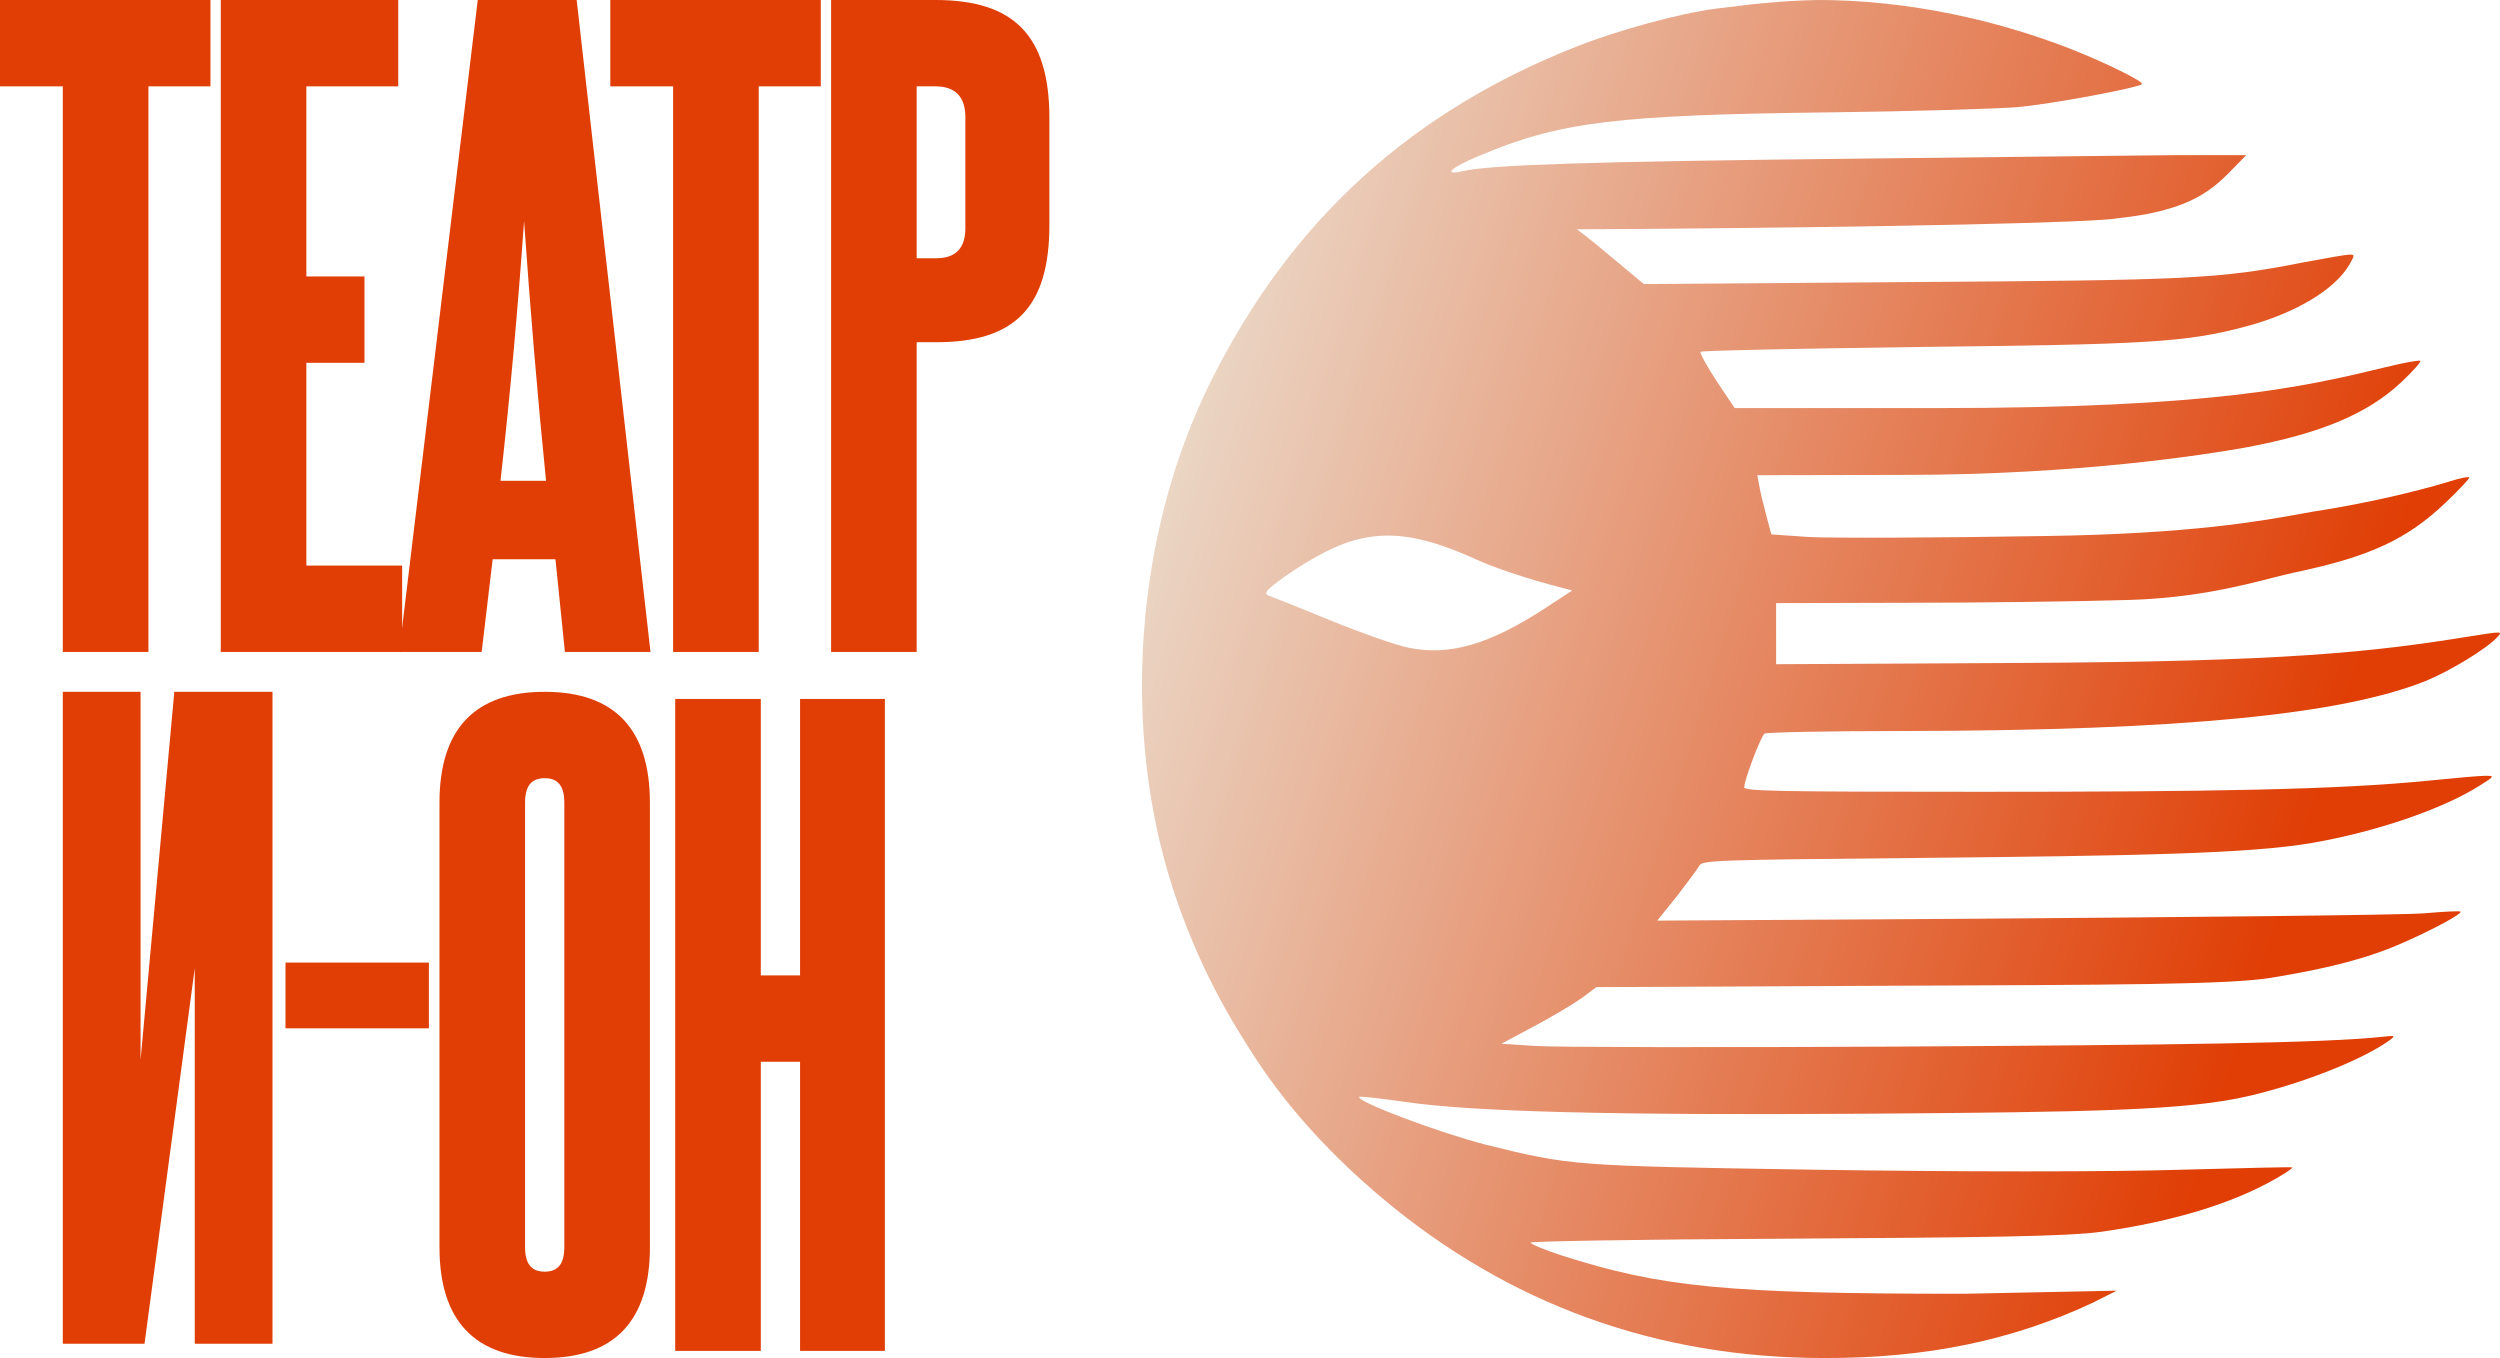 <?xml version="1.0" encoding="UTF-8"?> <svg xmlns="http://www.w3.org/2000/svg" width="81" height="44" viewBox="0 0 81 44" fill="none"><path d="M4.809 21.123H2.035V2.798H0V0H6.819V2.798H4.809V21.123Z" fill="#E03E05"></path><path d="M13.03 21.123H7.153V0H12.903V2.798H9.926V8.957H11.809V11.755H9.926V18.325H13.03V21.123Z" fill="#E03E05"></path><path d="M21.076 21.123H18.303L17.997 18.12H15.962L15.606 21.123H12.934L15.479 0H18.684L21.076 21.123ZM16.216 15.579H17.692C17.412 12.807 17.183 10.061 16.98 7.161C16.776 10.061 16.522 12.858 16.216 15.579Z" fill="#E03E05"></path><path d="M24.583 21.123H21.809V2.798H19.774V0H26.593V2.798H24.583V21.123Z" fill="#E03E05"></path><path d="M31.278 7.392V3.799C31.278 3.131 30.947 2.798 30.311 2.798H29.7V8.367H30.336C30.972 8.367 31.278 8.033 31.278 7.392ZM29.7 21.123H26.927V0H30.311C32.855 0 34 1.155 34 3.824V7.289C34 9.958 32.88 11.088 30.336 11.088H29.7V21.123Z" fill="#E03E05"></path><path d="M4.682 43.538H2.035V22.415H4.554V34.35L5.648 22.415H8.829V43.538H6.31V31.372L4.682 43.538Z" fill="#E03E05"></path><path d="M13.896 33.318H9.25V31.188H13.896V33.318Z" fill="#E03E05"></path><path d="M14.239 40.407V26.008C14.239 23.621 15.383 22.415 17.648 22.415C19.912 22.415 21.057 23.621 21.057 26.008V40.407C21.057 42.794 19.912 44 17.648 44C15.383 44 14.239 42.794 14.239 40.407ZM18.284 40.407V26.008C18.284 25.469 18.081 25.213 17.648 25.213C17.215 25.213 17.012 25.469 17.012 26.008V40.407C17.012 40.946 17.215 41.202 17.648 41.202C18.081 41.202 18.284 40.946 18.284 40.407Z" fill="#E03E05"></path><path d="M28.67 43.769H25.922V34.401H24.65V43.769H21.877V22.646H24.65V31.603H25.922V22.646H28.67V43.769Z" fill="#E03E05"></path><path fill-rule="evenodd" clip-rule="evenodd" d="M55.614 0.278L56.751 0.141C56.751 0.141 58.23 -0.027 59.335 0.004C62.505 0.076 65.318 0.878 67.222 1.638C68.182 2.022 69.48 2.645 69.397 2.728C69.284 2.842 66.445 3.38 65.34 3.473C64.659 3.525 61.984 3.608 59.403 3.639C52.352 3.722 50.545 3.939 47.902 5.058C47.003 5.431 46.725 5.7 47.396 5.545C48.304 5.338 51.495 5.234 60.075 5.141C68.262 5.048 70.485 5.027 70.485 5.027H72.774L72.413 5.4C71.721 6.115 71.029 6.814 68.644 7.068C67.973 7.213 61.169 7.358 52.899 7.42L51.092 7.43L51.391 7.658C51.557 7.783 52.042 8.187 52.476 8.549L53.26 9.203L61.778 9.14C70.905 9.078 71.868 9.047 74.646 8.498C75.359 8.363 76.019 8.249 76.122 8.249C76.298 8.249 76.298 8.26 76.122 8.57C75.648 9.389 74.357 10.155 72.757 10.58C70.816 11.098 69.553 11.16 62.108 11.243C58.288 11.295 55.129 11.357 55.098 11.399C55.067 11.43 55.294 11.854 55.614 12.341L56.203 13.222H62.738C71.68 13.222 74.629 12.542 77.282 11.9C77.871 11.755 78.377 11.661 78.418 11.693C78.449 11.724 78.171 12.034 77.809 12.377C76.704 13.412 75.197 14.044 72.75 14.5C71.542 14.718 67.353 15.387 61.706 15.387L56.936 15.397L56.998 15.729C57.029 15.915 57.132 16.35 57.225 16.692L57.391 17.314L58.578 17.397C59.228 17.438 62.718 17.428 66.321 17.366C70.984 17.297 73.291 16.877 74.591 16.64C74.822 16.596 75.054 16.557 75.287 16.521C76.65 16.303 78.25 15.941 79.365 15.599C79.716 15.485 80.005 15.433 80.005 15.474C80.005 15.515 79.664 15.878 79.241 16.282C77.992 17.474 76.784 18.033 74.378 18.541C74.146 18.59 73.884 18.656 73.591 18.731C72.536 18.999 71.067 19.372 69.006 19.438C67.333 19.489 64.071 19.53 61.758 19.53L57.546 19.541V21.52L65.578 21.478C74.014 21.437 76.84 21.133 79.978 20.626C81.073 20.45 81.093 20.45 80.918 20.636C80.588 21.009 79.379 21.744 78.585 22.066C75.911 23.133 70.823 23.675 61.624 23.685C59.239 23.685 57.236 23.726 57.174 23.768C57.05 23.851 56.513 25.27 56.513 25.508C56.513 25.633 57.566 25.654 64.132 25.654C71.587 25.654 75.714 25.591 78.708 25.291C79.524 25.208 80.34 25.136 80.515 25.136C80.835 25.136 80.835 25.146 80.319 25.467C79.121 26.223 76.953 26.959 74.909 27.311C72.855 27.663 69.264 27.726 62.109 27.798C55.605 27.86 55.15 27.871 55.057 28.047C55.006 28.15 54.675 28.586 54.335 29.031L53.694 29.828L64.061 29.766C69.76 29.725 77.924 29.652 78.554 29.59C79.174 29.538 79.7 29.507 79.721 29.538C79.783 29.6 78.854 30.108 77.883 30.533C76.778 31.03 75.477 31.372 73.567 31.683C72.218 31.898 68.888 31.91 60.69 31.941L60.437 31.942L51.723 31.983L51.248 32.336C50.99 32.522 50.298 32.937 49.71 33.247L48.646 33.817L49.741 33.889C50.35 33.93 55.574 33.941 61.346 33.91C70.545 33.858 75.333 33.796 77.222 33.589C77.604 33.547 77.615 33.558 77.439 33.692C76.593 34.314 74.651 35.09 72.886 35.505C70.873 35.981 67.799 36.033 60.334 36.085C52.239 36.137 47.707 36.023 45.528 35.702C44.733 35.588 44.072 35.515 44.041 35.536C43.907 35.681 46.705 36.727 48.151 37.09C50.891 37.772 50.99 37.774 58.68 37.897L58.733 37.898C63.545 37.971 68.353 37.971 70.728 37.898C72.659 37.846 74.259 37.805 74.269 37.825C74.29 37.846 74.063 38.002 73.753 38.178C72.359 38.986 70.418 39.577 68.095 39.908C66.98 40.063 64.361 40.094 57.526 40.136C53.158 40.156 49.596 40.218 49.596 40.26C49.596 40.312 50.03 40.488 50.556 40.664C53.829 41.71 55.894 41.918 63.637 41.918L68.583 41.818L67.766 42.227C65.206 43.418 62.45 44.01 59.095 44C53.674 44 48.885 42.261 44.786 38.822C43.257 37.537 41.811 36.016 40.706 34.327C39.89 33.08 38.821 31.33 37.986 28.742C36.344 23.656 36.753 17.35 39.21 12.398C41.884 7.009 45.858 3.564 51.093 1.503C52.31 1.017 54.386 0.433 55.614 0.278ZM41.616 18.689C42.556 18.031 43.397 17.6 44.089 17.453C45.177 17.207 46.255 17.403 47.926 18.169C48.5 18.424 49.568 18.777 50.597 19.042L50.943 19.13L50.072 19.7C48.253 20.887 46.958 21.26 45.632 20.985C45.236 20.907 44.119 20.514 43.13 20.111C42.151 19.71 41.271 19.356 41.182 19.327C40.905 19.248 40.974 19.15 41.617 18.689H41.616Z" fill="url(#paint0_linear_231_2437)"></path><defs><linearGradient id="paint0_linear_231_2437" x1="33.067" y1="13.356" x2="74.896" y2="26.465" gradientUnits="userSpaceOnUse"><stop stop-color="#ECEADE"></stop><stop offset="1" stop-color="#E03E05"></stop></linearGradient></defs></svg> 